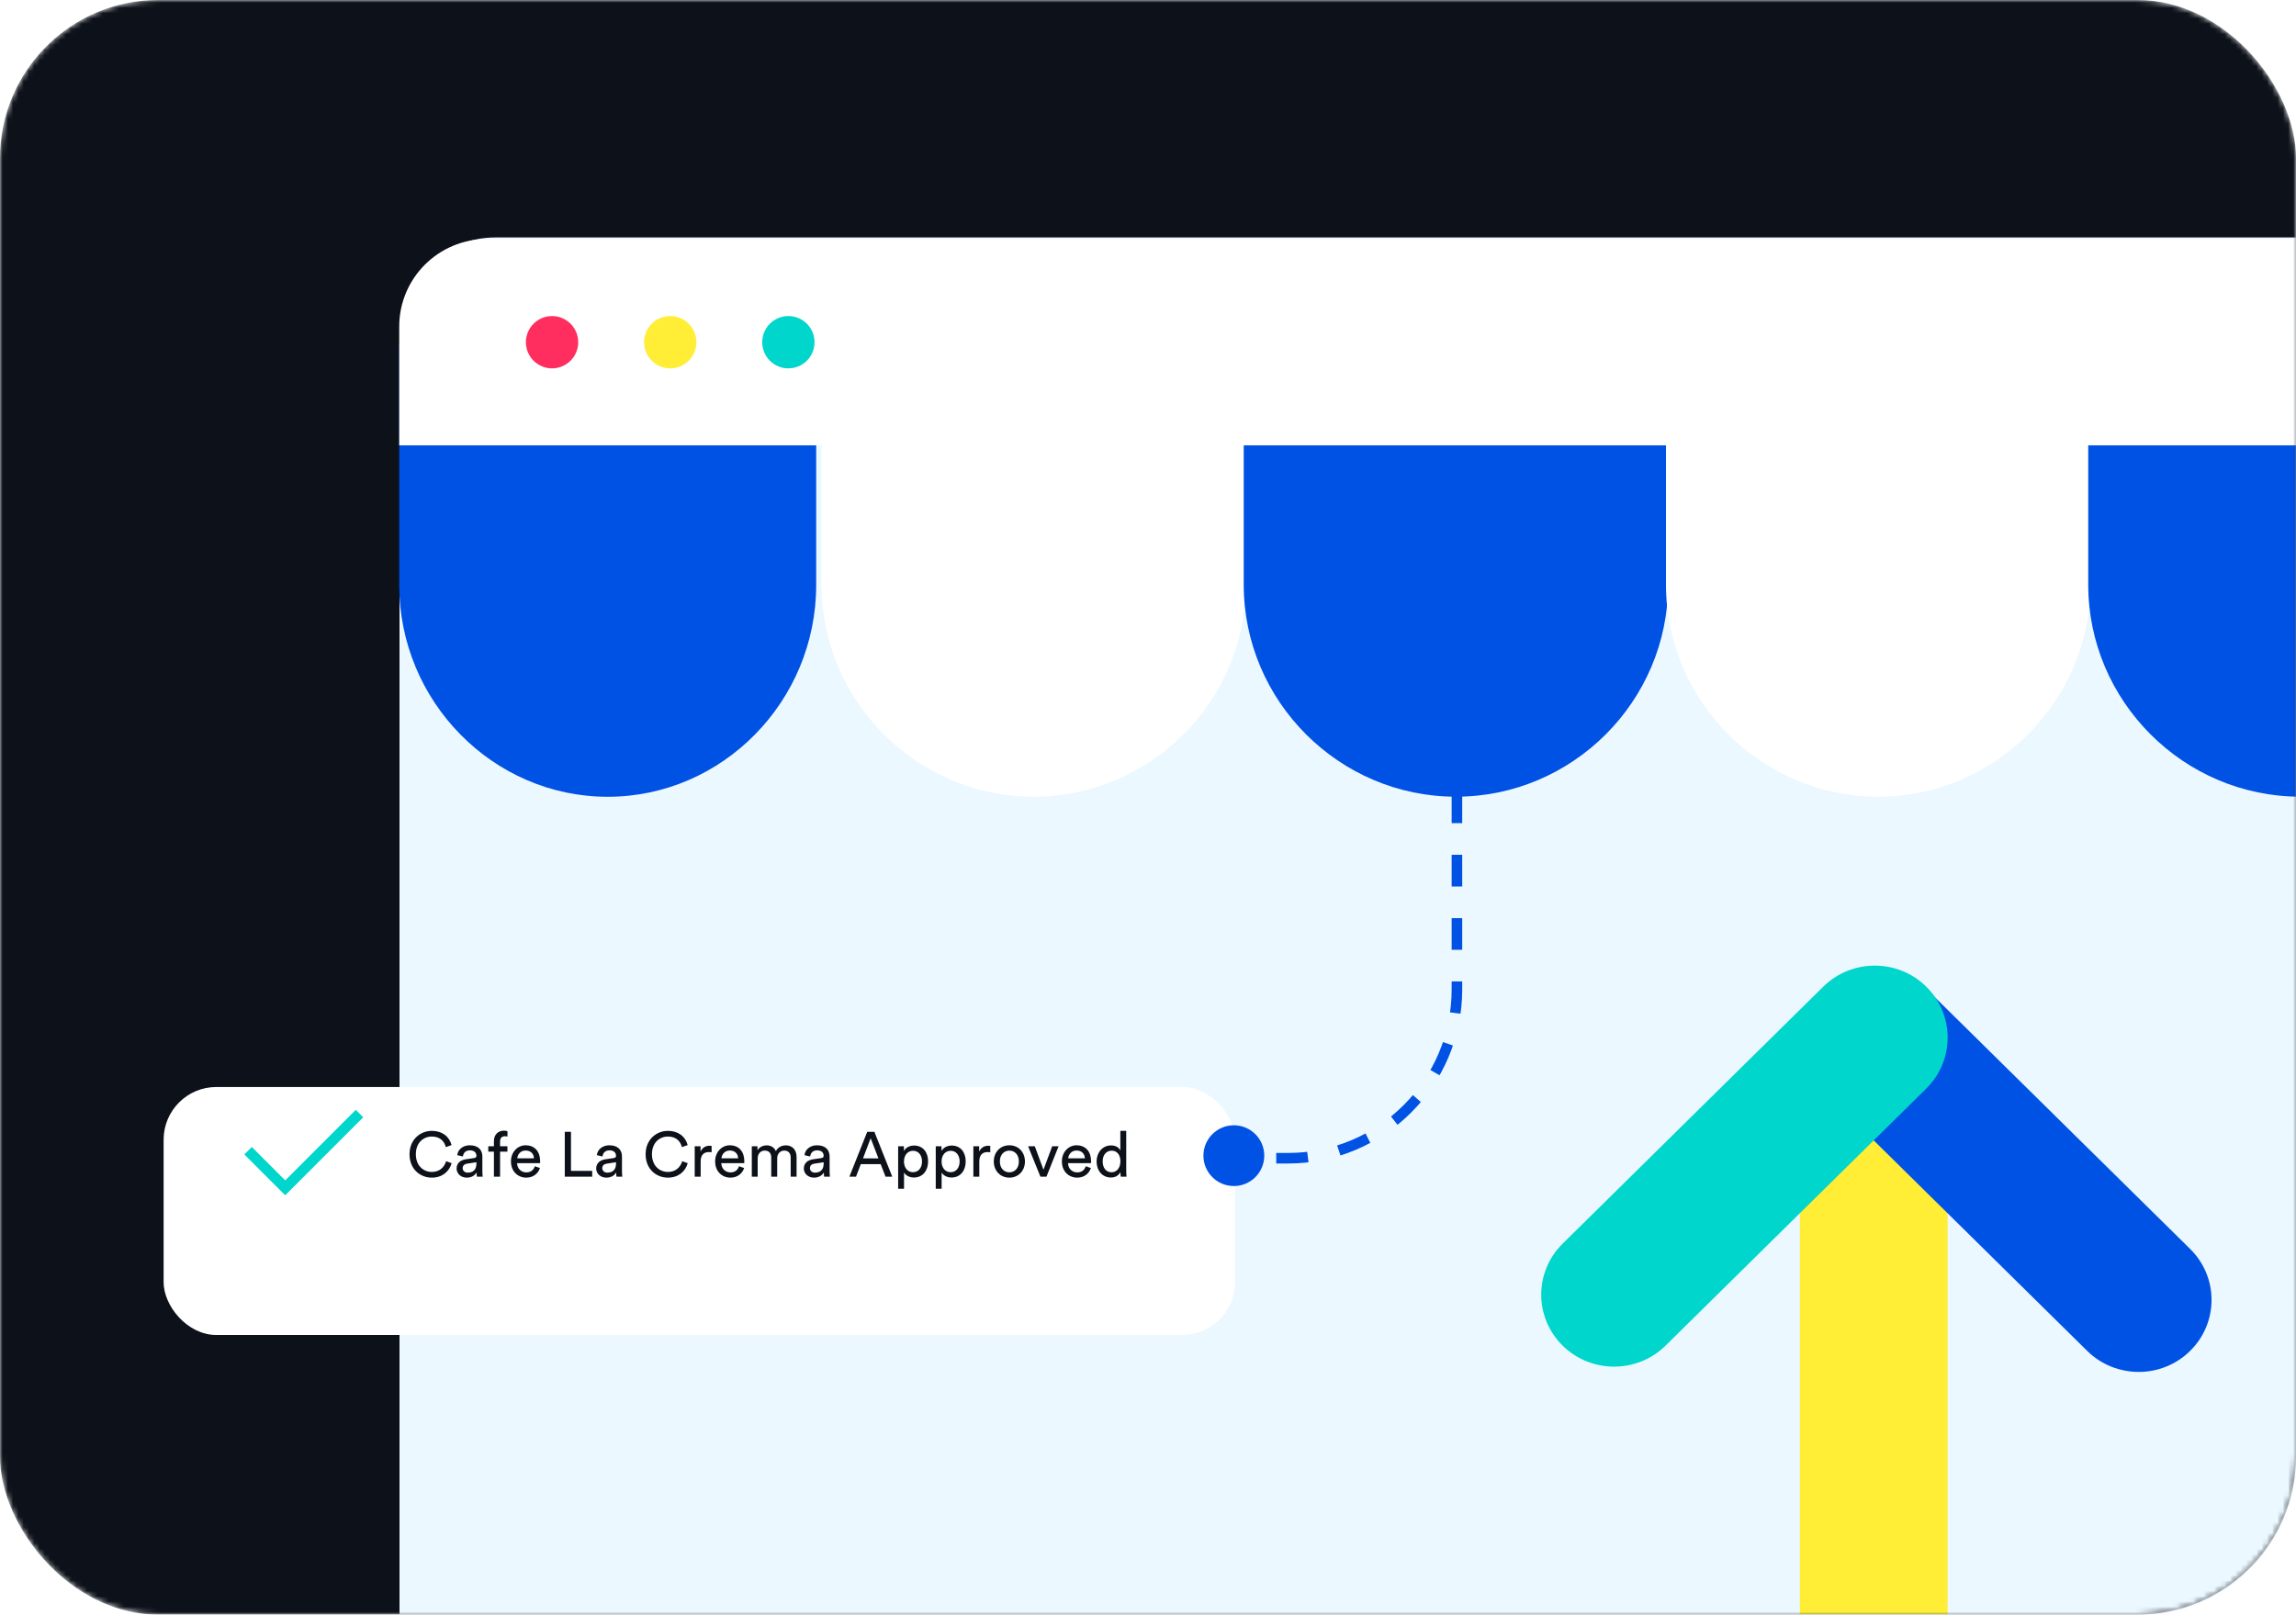 <svg width="435" height="306" viewBox="0 0 435 306" fill="none" xmlns="http://www.w3.org/2000/svg">
<mask id="mask0_34_67" style="mask-type:alpha" maskUnits="userSpaceOnUse" x="0" y="0" width="435" height="306">
<rect width="435" height="306" rx="30" fill="#F1FAFF"/>
</mask>
<g mask="url(#mask0_34_67)">
<rect width="435" height="306" rx="30" fill="#0D121A"/>
</g>
<mask id="mask1_34_67" style="mask-type:alpha" maskUnits="userSpaceOnUse" x="0" y="0" width="435" height="306">
<mask id="mask2_34_67" style="mask-type:alpha" maskUnits="userSpaceOnUse" x="0" y="0" width="435" height="306">
<rect width="435" height="306" rx="30" fill="#F1FAFF"/>
</mask>
<g mask="url(#mask2_34_67)">
<rect width="435" height="306" rx="30" fill="#0D121A"/>
</g>
</mask>
<g mask="url(#mask1_34_67)">
<mask id="mask3_34_67" style="mask-type:alpha" maskUnits="userSpaceOnUse" x="43" y="0" width="419" height="295">
<mask id="mask4_34_67" style="mask-type:alpha" maskUnits="userSpaceOnUse" x="43" y="0" width="419" height="295">
<rect x="43" width="418.636" height="294.489" rx="30" fill="#F1FAFF"/>
</mask>
<g mask="url(#mask4_34_67)">
<rect x="43" width="418.636" height="294.489" rx="30" fill="#0D121A"/>
</g>
</mask>
<g mask="url(#mask3_34_67)">
</g>
<g clip-path="url(#clip0_34_67)">
<path d="M463.637 320.446V45H93.849C83.864 45 75.691 53.173 75.691 63.158V320.446H463.637Z" fill="#EBF8FF"/>
<path d="M341 306V197.276C341 189.942 347.271 184 355 184C362.729 184 369 189.947 369 197.276V306" fill="#FFED36"/>
<path d="M405.19 259.996C401.662 259.996 398.13 258.667 395.437 256.011L346.053 207.303C340.654 201.981 340.65 193.342 346.036 188.007C351.422 182.672 360.164 182.663 365.563 187.99L414.947 236.697C420.346 242.019 420.35 250.658 414.964 255.993C412.267 258.663 408.73 260 405.194 260L405.19 259.996Z" fill="#0052E5"/>
<path d="M305.805 259C302.268 259 298.727 257.663 296.034 254.993C290.648 249.658 290.657 241.023 296.052 235.696L345.437 186.986C350.837 181.664 359.575 181.673 364.966 187.004C370.352 192.339 370.343 200.974 364.948 206.301L315.563 255.01C312.87 257.667 309.337 258.996 305.809 258.996L305.805 259Z" fill="#00D6CC"/>
<path d="M75.636 65V110.858C75.636 132.935 93.412 151 115.136 151C136.86 151 154.636 132.935 154.636 110.858V65H75.636Z" fill="#0052E5"/>
<path d="M155.636 64.854V110.782C155.636 132.892 173.728 150.985 195.837 150.985C217.946 150.985 236.038 132.892 236.038 110.782V64.854H155.636Z" fill="white"/>
<path d="M235.636 64.854V110.782C235.636 132.892 253.728 150.985 275.837 150.985C297.946 150.985 316.038 132.892 316.038 110.782V64.854H235.636Z" fill="#0052E5"/>
<path d="M315.636 64.854V110.782C315.636 132.892 333.728 150.985 355.837 150.985C377.946 150.985 396.038 132.892 396.038 110.782V64.854H315.636V64.854Z" fill="white"/>
<path d="M395.636 64.854V110.782C395.636 132.892 413.728 150.985 435.837 150.985C457.946 150.985 476.038 132.892 476.038 110.782V64.854H395.636Z" fill="#0052E5"/>
<path d="M463.636 45.307H92.224C83.063 45.307 75.636 52.734 75.636 61.896V84.401H463.636V45.307Z" fill="white"/>
<path d="M104.593 69.811C107.33 69.811 109.549 67.592 109.549 64.854C109.549 62.117 107.33 59.898 104.593 59.898C101.855 59.898 99.636 62.117 99.636 64.854C99.636 67.592 101.855 69.811 104.593 69.811Z" fill="#FF2E5E"/>
<path d="M126.982 69.811C129.719 69.811 131.938 67.592 131.938 64.854C131.938 62.117 129.719 59.898 126.982 59.898C124.244 59.898 122.025 62.117 122.025 64.854C122.025 67.592 124.244 69.811 126.982 69.811Z" fill="#FFED36"/>
<path d="M149.366 69.811C152.103 69.811 154.322 67.592 154.322 64.854C154.322 62.117 152.103 59.898 149.366 59.898C146.628 59.898 144.409 62.117 144.409 64.854C144.409 67.592 146.628 69.811 149.366 69.811Z" fill="#00D6CC"/>
</g>
<g filter="url(#filter0_d_34_67)">
<rect x="31" y="196" width="203" height="47" rx="10" fill="white"/>
</g>
<path d="M276.03 138L276.03 187.5C276.03 205.173 261.703 219.5 244.03 219.5L237 219.5" stroke="#0052E5" stroke-width="2" stroke-dasharray="6 6"/>
<path d="M228 219.015C228 222.194 230.581 224.772 233.765 224.772C236.949 224.772 239.53 222.194 239.53 219.015C239.53 215.836 236.949 213.258 233.765 213.258C230.581 213.258 228 215.836 228 219.015Z" fill="#0052E4"/>
<path d="M81.812 223.18C83.768 223.18 85.112 222.04 85.568 220.444L84.524 220.06C84.176 221.224 83.264 222.1 81.812 222.1C80.264 222.1 78.788 220.96 78.788 218.74C78.788 216.52 80.264 215.392 81.812 215.392C83.204 215.392 84.14 216.112 84.464 217.396L85.556 217.012C85.124 215.368 83.756 214.312 81.812 214.312C79.7 214.312 77.588 215.896 77.588 218.74C77.588 221.584 79.616 223.18 81.812 223.18ZM86.505 221.452C86.505 222.364 87.261 223.18 88.437 223.18C89.469 223.18 90.045 222.628 90.297 222.22C90.297 222.64 90.333 222.856 90.357 223H91.461C91.437 222.856 91.389 222.556 91.389 222.052V219.16C91.389 218.032 90.717 217.048 88.989 217.048C87.741 217.048 86.745 217.816 86.625 218.92L87.705 219.172C87.777 218.5 88.221 218.008 89.013 218.008C89.889 218.008 90.261 218.476 90.261 219.04C90.261 219.244 90.165 219.424 89.817 219.472L88.257 219.7C87.261 219.844 86.505 220.42 86.505 221.452ZM88.593 222.232C88.017 222.232 87.657 221.824 87.657 221.392C87.657 220.876 88.017 220.6 88.497 220.528L90.261 220.264V220.528C90.261 221.788 89.517 222.232 88.593 222.232ZM96.135 218.248V217.228H94.743V216.316C94.743 215.524 95.259 215.332 95.655 215.332C95.943 215.332 96.087 215.38 96.147 215.404V214.396C96.099 214.36 95.859 214.276 95.475 214.276C94.431 214.276 93.579 214.972 93.579 216.256V217.228H92.511V218.248H93.579V223H94.743V218.248H96.135ZM98.005 219.52C98.053 218.776 98.629 218.044 99.577 218.044C100.597 218.044 101.137 218.692 101.161 219.52H98.005ZM101.329 221.02C101.113 221.668 100.645 222.184 99.709 222.184C98.737 222.184 97.993 221.464 97.969 220.432H102.313C102.325 220.36 102.337 220.216 102.337 220.072C102.337 218.272 101.341 217.048 99.565 217.048C98.113 217.048 96.805 218.284 96.805 220.096C96.805 222.052 98.161 223.18 99.709 223.18C101.053 223.18 101.977 222.376 102.301 221.356L101.329 221.02ZM112.199 223V221.896H108.179V214.492H107.003V223H112.199ZM112.954 221.452C112.954 222.364 113.71 223.18 114.886 223.18C115.918 223.18 116.494 222.628 116.746 222.22C116.746 222.64 116.782 222.856 116.806 223H117.91C117.886 222.856 117.838 222.556 117.838 222.052V219.16C117.838 218.032 117.166 217.048 115.438 217.048C114.19 217.048 113.194 217.816 113.074 218.92L114.154 219.172C114.226 218.5 114.67 218.008 115.462 218.008C116.338 218.008 116.71 218.476 116.71 219.04C116.71 219.244 116.614 219.424 116.266 219.472L114.706 219.7C113.71 219.844 112.954 220.42 112.954 221.452ZM115.042 222.232C114.466 222.232 114.106 221.824 114.106 221.392C114.106 220.876 114.466 220.6 114.946 220.528L116.71 220.264V220.528C116.71 221.788 115.966 222.232 115.042 222.232ZM126.542 223.18C128.498 223.18 129.842 222.04 130.298 220.444L129.254 220.06C128.906 221.224 127.994 222.1 126.542 222.1C124.994 222.1 123.518 220.96 123.518 218.74C123.518 216.52 124.994 215.392 126.542 215.392C127.934 215.392 128.87 216.112 129.194 217.396L130.286 217.012C129.854 215.368 128.486 214.312 126.542 214.312C124.43 214.312 122.318 215.896 122.318 218.74C122.318 221.584 124.346 223.18 126.542 223.18ZM134.823 217.168C134.763 217.156 134.607 217.132 134.451 217.132C133.863 217.132 133.143 217.348 132.723 218.236V217.228H131.619V223H132.747V220.108C132.747 218.836 133.383 218.332 134.331 218.332C134.487 218.332 134.655 218.344 134.823 218.368V217.168ZM136.689 219.52C136.737 218.776 137.313 218.044 138.261 218.044C139.281 218.044 139.821 218.692 139.845 219.52H136.689ZM140.013 221.02C139.797 221.668 139.329 222.184 138.393 222.184C137.421 222.184 136.677 221.464 136.653 220.432H140.997C141.009 220.36 141.021 220.216 141.021 220.072C141.021 218.272 140.025 217.048 138.249 217.048C136.797 217.048 135.489 218.284 135.489 220.096C135.489 222.052 136.845 223.18 138.393 223.18C139.737 223.18 140.661 222.376 140.985 221.356L140.013 221.02ZM143.551 223V219.52C143.551 218.656 144.091 218.056 144.895 218.056C145.759 218.056 146.119 218.632 146.119 219.376V223H147.247V219.508C147.247 218.68 147.787 218.056 148.579 218.056C149.431 218.056 149.803 218.62 149.803 219.376V223H150.919V219.256C150.919 217.744 149.935 217.06 148.927 217.06C148.195 217.06 147.451 217.324 146.995 218.152C146.683 217.408 145.987 217.06 145.267 217.06C144.595 217.06 143.875 217.36 143.515 217.996V217.228H142.435V223H143.551ZM152.294 221.452C152.294 222.364 153.05 223.18 154.226 223.18C155.258 223.18 155.834 222.628 156.086 222.22C156.086 222.64 156.122 222.856 156.146 223H157.25C157.226 222.856 157.178 222.556 157.178 222.052V219.16C157.178 218.032 156.506 217.048 154.778 217.048C153.53 217.048 152.534 217.816 152.414 218.92L153.494 219.172C153.566 218.5 154.01 218.008 154.802 218.008C155.678 218.008 156.05 218.476 156.05 219.04C156.05 219.244 155.954 219.424 155.606 219.472L154.046 219.7C153.05 219.844 152.294 220.42 152.294 221.452ZM154.382 222.232C153.806 222.232 153.446 221.824 153.446 221.392C153.446 220.876 153.806 220.6 154.286 220.528L156.05 220.264V220.528C156.05 221.788 155.306 222.232 154.382 222.232ZM167.775 223H169.047L165.663 214.492H164.307L160.923 223H162.183L163.083 220.624H166.851L167.775 223ZM164.955 215.716L166.431 219.532H163.503L164.955 215.716ZM171.278 225.28V222.22C171.59 222.736 172.262 223.156 173.15 223.156C174.842 223.156 175.838 221.824 175.838 220.108C175.838 218.428 174.914 217.096 173.186 217.096C172.25 217.096 171.566 217.552 171.254 218.128V217.228H170.162V225.28H171.278ZM174.686 220.108C174.686 221.296 174.026 222.148 172.982 222.148C171.95 222.148 171.266 221.296 171.266 220.108C171.266 218.956 171.95 218.092 172.982 218.092C174.038 218.092 174.686 218.956 174.686 220.108ZM178.403 225.28V222.22C178.715 222.736 179.387 223.156 180.275 223.156C181.967 223.156 182.963 221.824 182.963 220.108C182.963 218.428 182.039 217.096 180.311 217.096C179.375 217.096 178.691 217.552 178.379 218.128V217.228H177.287V225.28H178.403ZM181.811 220.108C181.811 221.296 181.151 222.148 180.107 222.148C179.075 222.148 178.391 221.296 178.391 220.108C178.391 218.956 179.075 218.092 180.107 218.092C181.163 218.092 181.811 218.956 181.811 220.108ZM187.616 217.168C187.556 217.156 187.4 217.132 187.244 217.132C186.656 217.132 185.936 217.348 185.516 218.236V217.228H184.412V223H185.54V220.108C185.54 218.836 186.176 218.332 187.124 218.332C187.28 218.332 187.448 218.344 187.616 218.368V217.168ZM191.234 222.172C190.274 222.172 189.434 221.452 189.434 220.108C189.434 218.776 190.274 218.056 191.234 218.056C192.194 218.056 193.034 218.776 193.034 220.108C193.034 221.452 192.194 222.172 191.234 222.172ZM191.234 217.048C189.506 217.048 188.282 218.356 188.282 220.108C188.282 221.872 189.506 223.18 191.234 223.18C192.962 223.18 194.186 221.872 194.186 220.108C194.186 218.356 192.962 217.048 191.234 217.048ZM200.564 217.228H199.352L197.696 221.68L196.052 217.228H194.78L197.12 223H198.26L200.564 217.228ZM202.384 219.52C202.432 218.776 203.008 218.044 203.956 218.044C204.976 218.044 205.516 218.692 205.54 219.52H202.384ZM205.708 221.02C205.492 221.668 205.024 222.184 204.088 222.184C203.116 222.184 202.372 221.464 202.348 220.432H206.692C206.704 220.36 206.716 220.216 206.716 220.072C206.716 218.272 205.72 217.048 203.944 217.048C202.492 217.048 201.184 218.284 201.184 220.096C201.184 222.052 202.54 223.18 204.088 223.18C205.432 223.18 206.356 222.376 206.68 221.356L205.708 221.02ZM208.911 220.096C208.911 218.908 209.583 218.068 210.615 218.068C211.647 218.068 212.271 218.884 212.271 220.072C212.271 221.26 211.635 222.16 210.603 222.16C209.523 222.16 208.911 221.284 208.911 220.096ZM212.283 222.22C212.283 222.568 212.319 222.868 212.343 223H213.435C213.423 222.904 213.375 222.484 213.375 221.932V214.312H212.259V218.044C212.067 217.576 211.515 217.072 210.495 217.072C208.863 217.072 207.759 218.464 207.759 220.096C207.759 221.812 208.803 223.156 210.495 223.156C211.395 223.156 212.007 222.676 212.283 222.124V222.22Z" fill="#0D121A"/>
<path d="M47 218.075L54.037 225.112L68.112 211.037" stroke="#00D6CC" stroke-width="2"/>
</g>
<defs>
<filter id="filter0_d_34_67" x="13" y="188" width="239" height="83" filterUnits="userSpaceOnUse" color-interpolation-filters="sRGB">
<feFlood flood-opacity="0" result="BackgroundImageFix"/>
<feColorMatrix in="SourceAlpha" type="matrix" values="0 0 0 0 0 0 0 0 0 0 0 0 0 0 0 0 0 0 127 0" result="hardAlpha"/>
<feOffset dy="10"/>
<feGaussianBlur stdDeviation="9"/>
<feComposite in2="hardAlpha" operator="out"/>
<feColorMatrix type="matrix" values="0 0 0 0 0.043 0 0 0 0 0.38 0 0 0 0 1 0 0 0 0.1 0"/>
<feBlend mode="normal" in2="BackgroundImageFix" result="effect1_dropShadow_34_67"/>
<feBlend mode="normal" in="SourceGraphic" in2="effect1_dropShadow_34_67" result="shape"/>
</filter>
<clipPath id="clip0_34_67">
<rect width="388" height="276" fill="white" transform="translate(75.636 45)"/>
</clipPath>
</defs>
</svg>
